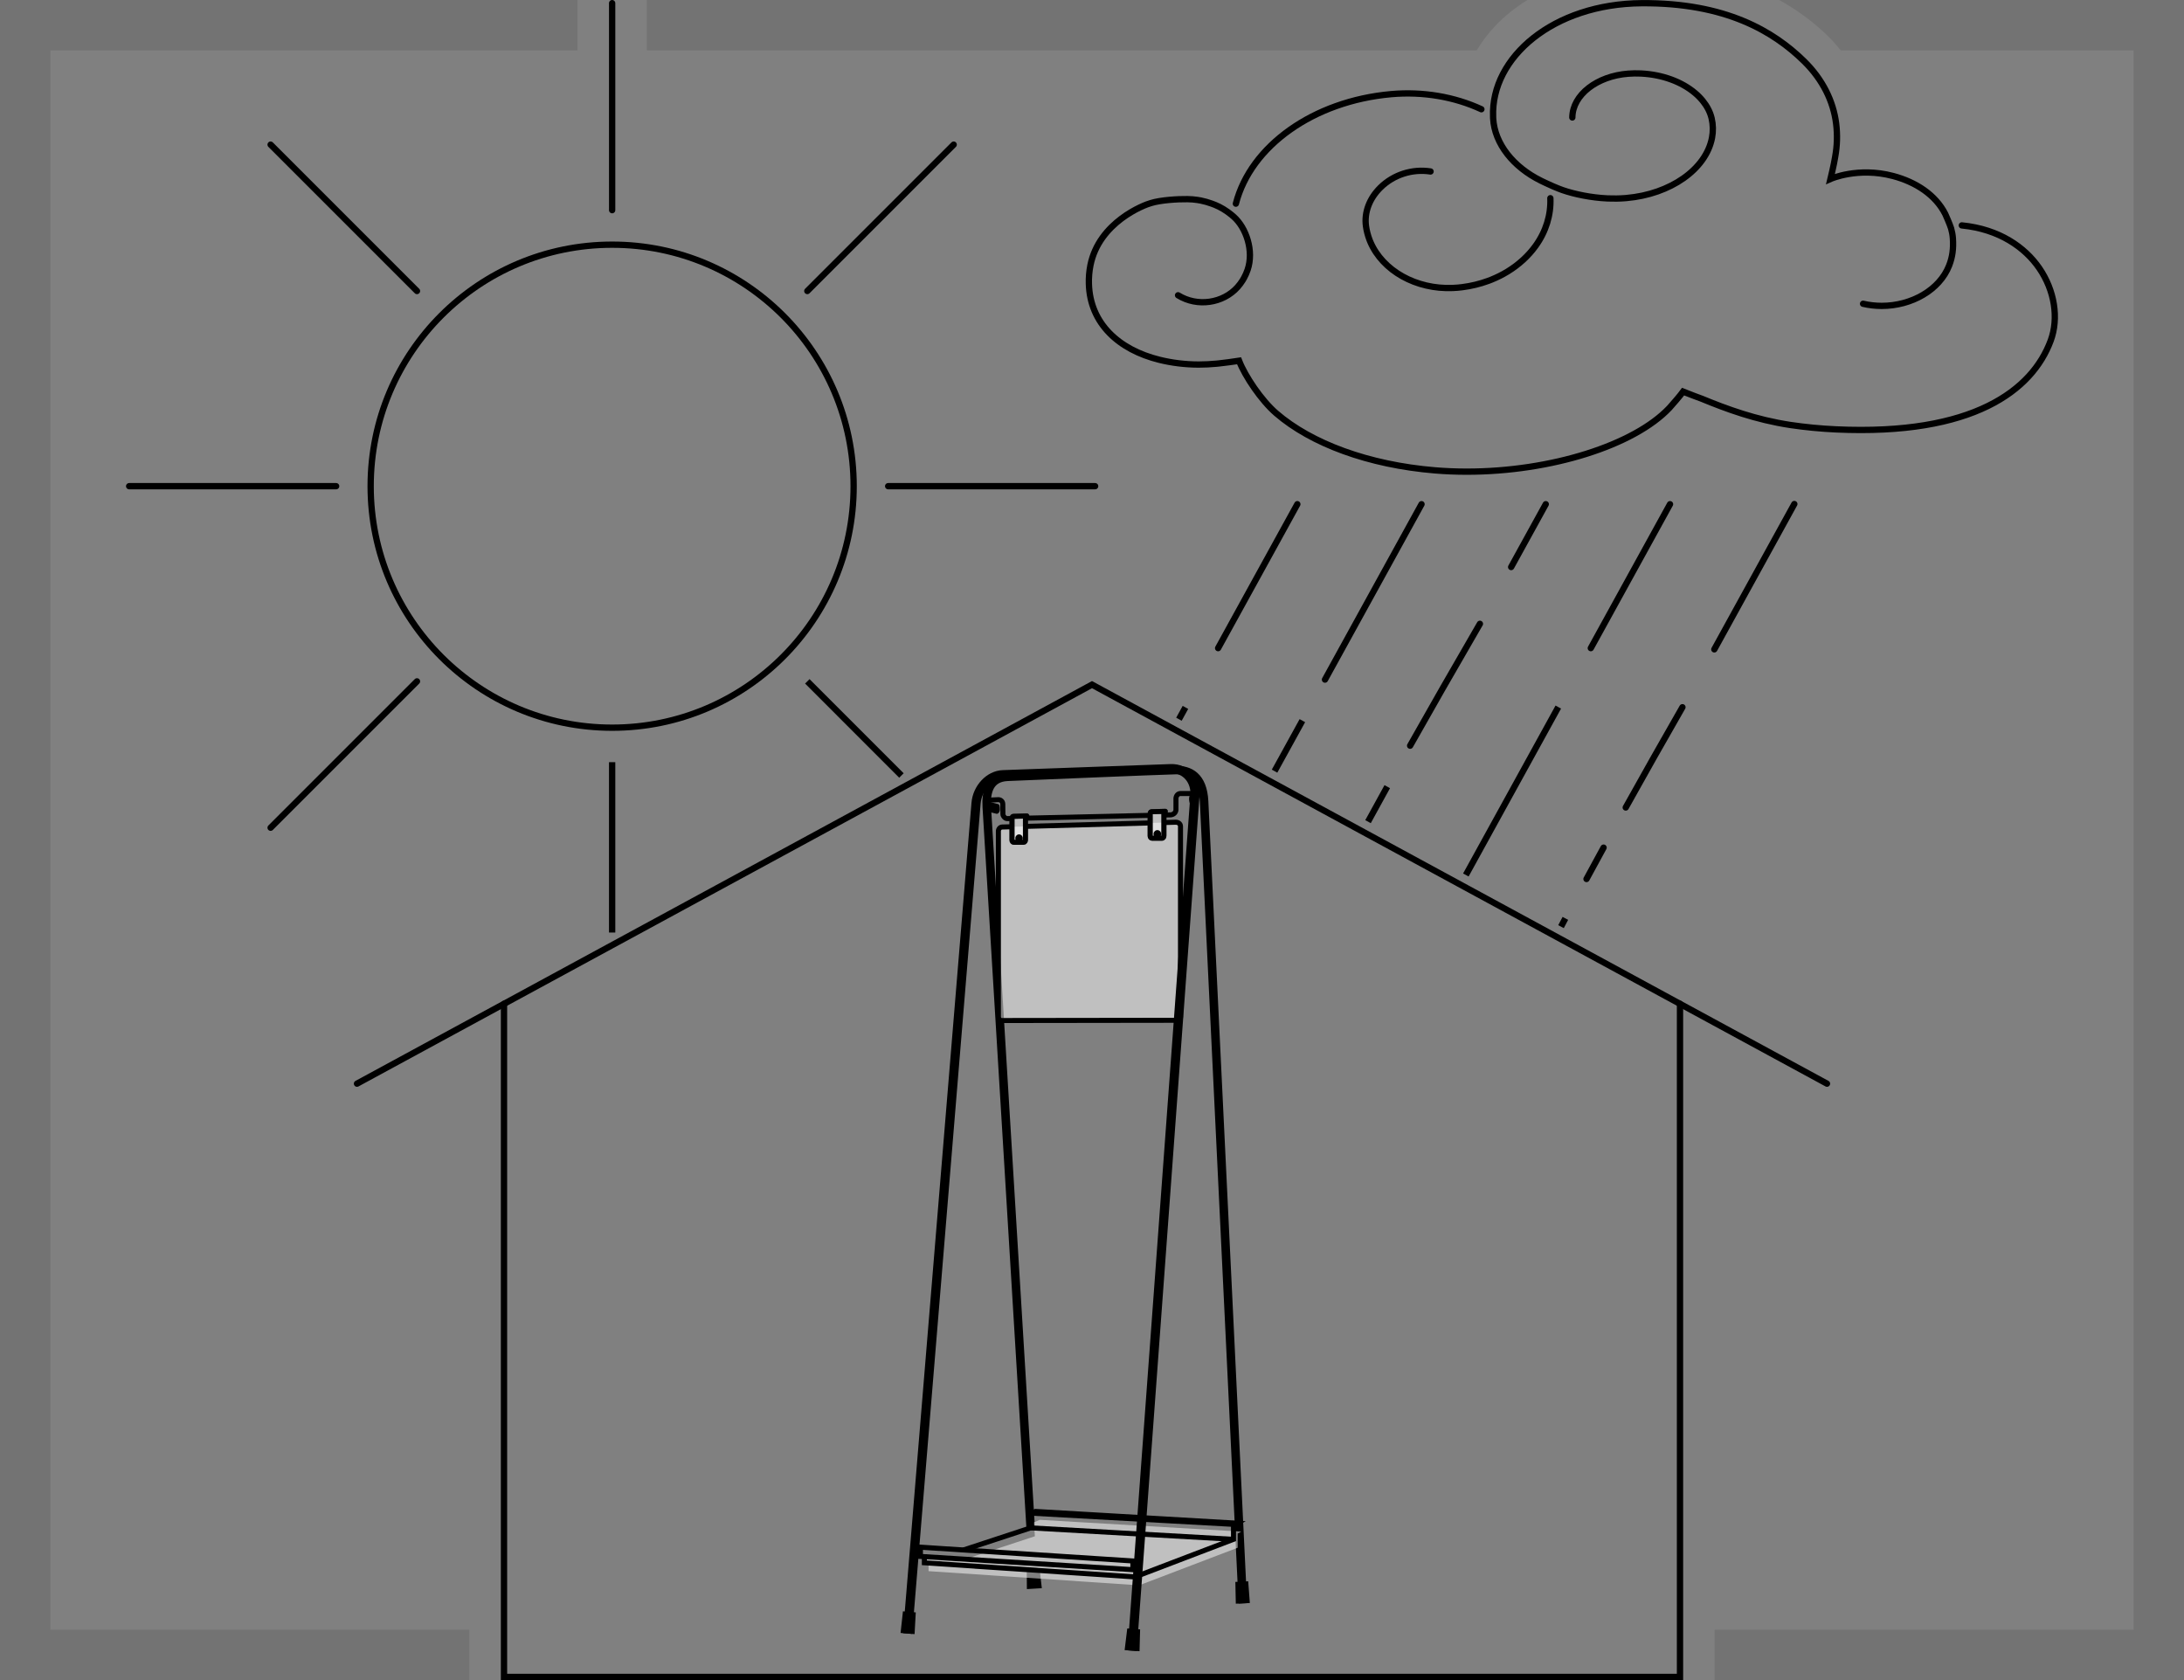 <?xml version="1.0" encoding="UTF-8"?> <svg xmlns="http://www.w3.org/2000/svg" id="a" viewBox="0 0 147.402 113.387"><rect x="0" y="0" width="147.402" height="113.387" fill="#808080" stroke="none"/><polyline points="113.386 67.749 113.386 113.174 34.016 113.174 34.016 67.749" fill="none" stroke="#000" stroke-linecap="round" stroke-miterlimit="10" stroke-width=".425"></polyline><polyline points="123.307 73.135 73.701 46.205 24.094 73.135" fill="none" stroke="#000" stroke-linecap="round" stroke-miterlimit="10" stroke-width=".425"></polyline><circle cx="41.315" cy="32.812" r="16.299" fill="none" stroke="#000" stroke-linecap="round" stroke-miterlimit="10" stroke-width=".425"></circle><line x1="41.315" y1=".213" x2="41.315" y2="14.184" fill="none" stroke="#000" stroke-linecap="round" stroke-miterlimit="10" stroke-width=".425"></line><line x1="8.717" y1="32.812" x2="22.687" y2="32.812" fill="none" stroke="#000" stroke-linecap="round" stroke-miterlimit="10" stroke-width=".425"></line><line x1="59.943" y1="32.812" x2="73.913" y2="32.812" fill="none" stroke="#000" stroke-linecap="round" stroke-miterlimit="10" stroke-width=".425"></line><line x1="64.366" y1="9.761" x2="54.487" y2="19.64" fill="none" stroke="#000" stroke-linecap="round" stroke-miterlimit="10" stroke-width=".425"></line><line x1="28.143" y1="45.984" x2="18.264" y2="55.862" fill="none" stroke="#000" stroke-linecap="round" stroke-miterlimit="10" stroke-width=".425"></line><line x1="18.264" y1="9.761" x2="28.143" y2="19.64" fill="none" stroke="#000" stroke-linecap="round" stroke-miterlimit="10" stroke-width=".425"></line><path d="m125.742,20.501c.416.096.836.142,1.252.143,2.017.002,3.914-1.074,4.558-2.726.228-.585.296-1.157.253-1.814-.016-.238-.059-.468-.121-.688-.101-.319-.37-.922-.394-.969-.657-1.301-1.989-2.162-3.522-2.569-2.376-.631-4.225.198-4.225.198,0,0,.241-1,.313-1.471,0-.004,0-.007.001-.011.138-.746.161-1.502.067-2.253-.188-1.509-.906-2.979-2.172-4.219-2.044-2.001-5.278-3.946-10.952-3.906-5.962.041-10.183,3.659-10.027,7.659.002.041.001.08.003.118.099,1.707,1.354,3.278,3.229,4.204.182.09.464.223.752.349.03.012.058.025.087.038.221.096.44.183.613.244.804.281,1.96.514,3.007.561.019,0,.039.002.058.003.392.016.782.011,1.166-.02.024-.002.048-.004.072-.006,2.983-.256,5.384-1.947,5.787-4.068.083-.438.075-.877-.025-1.309-.102-.437-.317-.833-.598-1.179-.163-.201-.342-.381-.527-.535-.909-.765-2.201-1.239-3.618-1.313-.014,0-.028-.001-.041-.002-.285-.013-.567-.009-.846.013-2.093.158-3.756,1.417-3.773,2.956" fill="none" stroke="#000" stroke-linecap="round" stroke-miterlimit="10" stroke-width=".425"></path><line x1="104.326" y1="34.028" x2="101.991" y2="38.269" fill="none" stroke="#000" stroke-linecap="round" stroke-miterlimit="10" stroke-width=".425"></line><line x1="87.56" y1="34.027" x2="82.213" y2="43.742" fill="none" stroke="#000" stroke-linecap="round" stroke-miterlimit="10" stroke-width=".425"></line><line x1="95.942" y1="34.028" x2="89.425" y2="45.865" fill="none" stroke="#000" stroke-linecap="round" stroke-miterlimit="10" stroke-width=".425"></line><path d="m99.882,42.101c-1.82,3.137-3.317,5.75-4.71,8.225" fill="none" stroke="#000" stroke-linecap="round" stroke-miterlimit="10" stroke-width=".425"></path><line x1="112.713" y1="34.028" x2="107.366" y2="43.742" fill="none" stroke="#000" stroke-linecap="round" stroke-miterlimit="10" stroke-width=".425"></line><line x1="121.102" y1="34.016" x2="115.702" y2="43.825" fill="none" stroke="#000" stroke-linecap="round" stroke-miterlimit="10" stroke-width=".425"></line><path d="m113.551,47.73c-1.308,2.277-2.596,4.554-3.827,6.767" fill="none" stroke="#000" stroke-linecap="round" stroke-miterlimit="10" stroke-width=".425"></path><path d="m108.228,57.206c-.387.706-.771,1.412-1.152,2.116" fill="none" stroke="#000" stroke-linecap="round" stroke-miterlimit="10" stroke-width=".425"></path><path d="m104.637,13.376c.044,1.128-.294,2.239-.991,3.21-.489.68-1.122,1.262-1.882,1.731-.347.214-.721.402-1.114.56-.069.028-.139.054-.209.08-.56.206-1.15.349-1.76.426-.211.027-.422.044-.633.052-2.459.104-4.726-1.149-5.564-3.117-.022-.051-.043-.103-.062-.155-.111-.295-.188-.598-.23-.903-.126-.921.231-1.871.979-2.605.886-.869,2.15-1.273,3.38-1.082" fill="none" stroke="#000" stroke-linecap="round" stroke-miterlimit="10" stroke-width=".425"></path><path d="m83.411,13.745c1.005-3.898,5.235-6.924,10.478-7.391,2.144-.191,4.273.175,6.093,1.019" fill="none" stroke="#000" stroke-linecap="round" stroke-miterlimit="10" stroke-width=".425"></path><path d="m79.509,19.928c1.301.807,3.037.546,4.019-.555.124-.139.236-.288.335-.447.034-.055.067-.111.098-.168.098-.179.179-.364.243-.552.435-1.274-.094-2.832-.94-3.579-.049-.043-.099-.087-.15-.129-.349-.286-.743-.523-1.108-.67-.07-.028-.15-.059-.237-.09-.225-.08-.486-.158-.724-.204-.077-.015-.155-.028-.233-.04-.203-.031-.43-.05-.669-.054-.649-.011-1.824.061-2.471.267-.447.117-3.498,1.281-4.078,4.2-.082.411-.116.829-.103,1.256.079,2.67,2.015,4.439,4.757,5.119.838.208,1.755.321,2.66.321.401,0,.807-.021,1.205-.059.065-.006.201-.022.205-.022.124-.015,1.031-.121,1.31-.171.405,1.045,1.502,2.673,2.504,3.538,2.364,2.042,6.216,3.483,10.725,3.856.711.059,1.426.087,2.142.087,5.668,0,11.289-1.777,13.671-4.3.178-.188.785-.903.925-1.099.232.1,1.232.465,1.247.472,0,0,0,0,0,0,0,0,0,0,0,0,1.699.701,3.648,1.419,5.971,1.774,1.028.153,2.061.252,3.103.3,9.25.426,13.242-2.63,14.488-5.987.561-1.513.266-3.389-.771-4.896-.958-1.393-2.683-2.632-5.226-2.883" fill="none" stroke="#000" stroke-linecap="round" stroke-miterlimit="10" stroke-width=".425"></path><line x1="41.315" y1="51.439" x2="41.315" y2="62.936" fill="none" stroke="#000" stroke-miterlimit="10" stroke-width=".425"></line><line x1="54.487" y1="45.983" x2="60.84" y2="52.337" fill="none" stroke="#000" stroke-miterlimit="10" stroke-width=".425"></line><line x1="80.007" y1="47.742" x2="79.568" y2="48.54" fill="none" stroke="#000" stroke-miterlimit="10" stroke-width=".425"></line><line x1="87.899" y1="48.636" x2="86.022" y2="52.044" fill="none" stroke="#000" stroke-miterlimit="10" stroke-width=".425"></line><path d="m92.33,55.453c.431-.789.863-1.577,1.298-2.362" fill="none" stroke="#000" stroke-miterlimit="10" stroke-width=".425"></path><line x1="105.172" y1="47.72" x2="98.933" y2="59.052" fill="none" stroke="#000" stroke-miterlimit="10" stroke-width=".425"></line><line x1="105.65" y1="61.98" x2="105.355" y2="62.539" fill="none" stroke="#000" stroke-miterlimit="10" stroke-width=".425"></line><path d="m83.881,108.209s-2.571-53.224-2.615-54.131c-.082-1.698-.991-2.126-1.914-2.107-1.075.022-10.593.422-11.348.454-1.214.051-1.468.997-1.404,2.053.054.886,2.223,36.518,2.965,48.702" fill="none" stroke="#000" stroke-miterlimit="10" stroke-width=".575"></path><path d="m78.572,55.005c.254-.006.406-.01.426-.01.199-.008.359-.149.369-.336.008-.147-.006-.629,0-.772.008-.168.118-.328.294-.333s.782.001.782.001" fill="none" stroke="#000" stroke-miterlimit="10" stroke-width=".34"></path><path d="m69.251,55.217c2.077-.047,6.179-.14,8.341-.19" fill="none" stroke="#000" stroke-miterlimit="10" stroke-width=".34"></path><path d="m66.35,54.018s.826-.039,1.019-.048c.163-.008.307.113.311.29.003.133.007.554.008.686,0,.126.146.304.294.3.013,0,.099-.002.247-.006" fill="none" stroke="#000" stroke-miterlimit="10" stroke-width=".34"></path><path d="m67.63,55.817c.143-.005,11.53-.321,11.711-.325.162-.004.332.088.332.281v12.856c0,.126-.095.23-.219.23-.195,0-11.743.016-11.859.016s-.213-.124-.213-.252v-12.528c0-.139.106-.273.249-.279Z" fill="#fff" opacity=".5"></path><path d="m69.251,55.771c2.191-.061,6.08-.169,8.337-.231" fill="none" stroke="#000" stroke-miterlimit="10" stroke-width=".34"></path><path d="m78.589,55.512c.45-.012.726-.02.753-.021.162-.004.332.088.332.281v12.856c0,.126-.095.23-.219.23-.195,0-11.743.016-11.859.016s-.213-.124-.213-.252v-12.528c0-.139.106-.273.249-.279.019,0,.246-.007.624-.018" fill="none" stroke="#000" stroke-miterlimit="10" stroke-width=".34"></path><path d="m68.408,55.094l.894-.025s-.091.025-.092.147c0,.148,0,1.384,0,1.452,0,.092-.034.178-.139.179s-.569,0-.641,0-.129-.06-.129-.145v-1.486c0-.096.057-.12.105-.121Z" fill="#fff" opacity=".5" stroke="#000" stroke-linejoin="round" stroke-width=".34"></path><path d="m68.408,55.094l.894-.025s-.091.025-.092.147c0,.148,0,1.384,0,1.452,0,.092-.034.178-.139.179s-.569,0-.641,0-.129-.06-.129-.145v-1.486c0-.096.057-.12.105-.121Z" fill="none" stroke="#000" stroke-linejoin="round" stroke-width=".34"></path><path d="m68.778,56.311c-.14,0-.253.12-.253.268s.113.268.253.268.253-.12.253-.268-.113-.268-.253-.268h0Z"></path><path d="m77.734,54.781l.914-.025s-.093.026-.093.15c0,.151,0,1.414,0,1.483,0,.094-.035.181-.142.182s-.581,0-.655,0-.132-.062-.132-.148v-1.518c0-.098.058-.123.107-.124Z" fill="#fff" opacity=".5" stroke="#000" stroke-linejoin="round" stroke-width=".34"></path><path d="m77.734,54.781l.914-.025s-.093.026-.093.15c0,.151,0,1.414,0,1.483,0,.094-.035.181-.142.182s-.581,0-.655,0-.132-.062-.132-.148v-1.518c0-.098.058-.123.107-.124Z" fill="none" stroke="#000" stroke-linejoin="round" stroke-width=".34"></path><path d="m78.112,56.023c-.143,0-.258.123-.258.274s.116.274.258.274.258-.123.258-.274-.116-.274-.258-.274h0Z"></path><polygon points="76.948 109.965 76.909 111.439 75.903 111.365 76.081 109.901 76.948 109.965 76.948 109.965"></polygon><polygon points="60.781 110.207 60.941 108.746 61.807 108.818 61.726 110.285 60.781 110.207 60.781 110.207"></polygon><polygon points="70.164 105.869 70.314 107.185 69.307 107.246 69.296 105.922 70.164 105.869 70.164 105.869"></polygon><polygon points="83.407 108.232 83.376 106.762 84.244 106.72 84.354 108.186 83.407 108.232 83.407 108.232"></polygon><polygon points="83.774 103.366 70.17 102.572 69.787 102.741 69.844 103.682 65.306 105.174 65.306 105.174 62.404 104.986 62.404 105.608 62.671 105.625 62.671 106.036 76.88 106.993 83.534 104.455 83.534 103.502 83.774 103.366" fill="#fff" opacity=".5"></polygon><polyline points="62.387 104.905 62.387 105.47 76.597 106.426 83.251 103.888 83.25 102.935 83.491 102.799 69.886 102.005 69.503 102.174 69.561 103.115 65.023 104.607" fill="none" stroke="#000" stroke-miterlimit="10" stroke-width=".34"></polyline><line x1="69.561" y1="103.115" x2="83.251" y2="103.888" fill="#fff" stroke="#000" stroke-miterlimit="10" stroke-width=".34"></line><line x1="69.503" y1="102.174" x2="83.25" y2="102.935" fill="#fff" stroke="#000" stroke-miterlimit="10" stroke-width=".227"></line><path d="m66.794,54.119s-.209-.022-.233.235.045.406.179.436.43.105.514.131.227-.099.227-.275-.006-.349-.113-.376c-.101-.026-.573-.151-.573-.151Z"></path><path d="m80.621,53.617h-.226c-.084,0-.153.157-.144.316s.04.38.161.377c.064-.001.27,0,.27,0"></path><path d="m61.253,110.246s4.55-55.163,4.623-56.043c.084-1.011.89-1.885,1.81-1.918,1.075-.039,10.599-.383,11.332-.409,1.049-.038,1.701.85,1.632,1.792-.078,1.065-4.243,57.734-4.243,57.734" fill="none" stroke="#000" stroke-miterlimit="10" stroke-width=".62"></path><polygon points="62.121 104.419 76.46 105.349 76.46 105.935 62.121 105.041 62.121 104.419" fill="none" stroke="#000" stroke-miterlimit="10" stroke-width=".34"></polygon><path d="m120.077,0c1.198.663,2.307,1.466,3.31,2.449.31.304.589.624.852.953h19.76v106.582h-28.275v3.402h31.678V0h-27.325Z" opacity=".1"></path><polygon points="31.677 109.984 3.401 109.984 3.401 3.402 38.977 3.402 38.977 0 0 0 0 113.387 31.677 113.387 31.677 109.984" opacity=".1"></polygon><path d="m43.653,3.402h56.009c.354-.587.772-1.149,1.269-1.669.628-.658,1.357-1.233,2.154-1.733h-59.431v3.402Z" opacity=".1"></path></svg> 